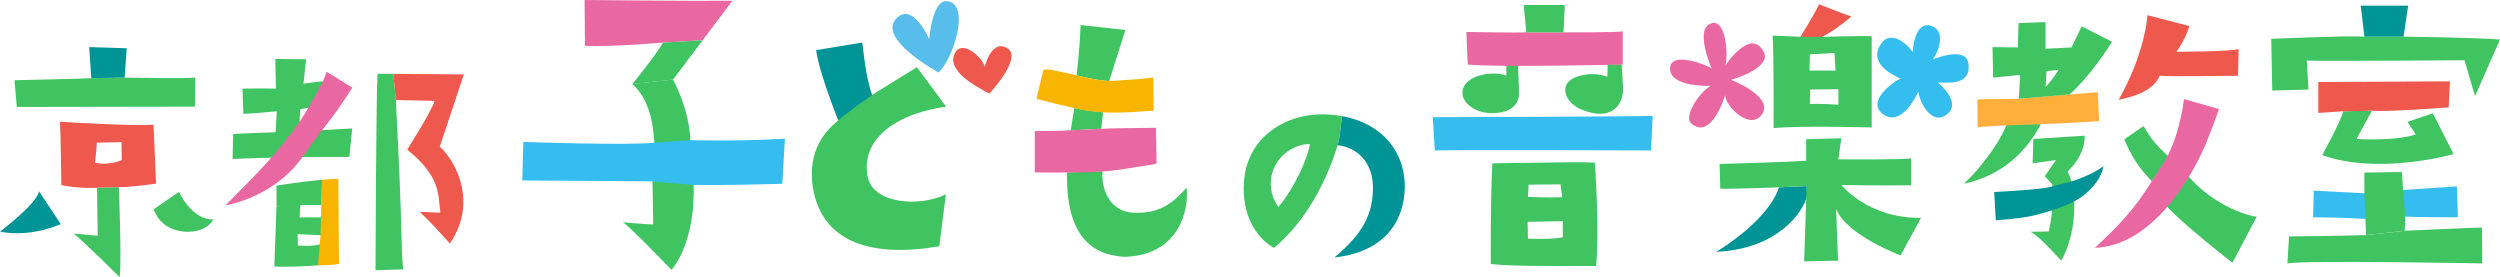 <svg viewBox="0 0 500 55.45" xmlns="http://www.w3.org/2000/svg"><path d="m179.33 3.62c-4.15 4.12 8.41 10.89 8.41 10.89 2.91-2.87 6.42-13.51 1.78-14.27-3.09-.5-3.68 7.57-3.68 7.57s-3.22-7.45-6.51-4.18z" fill="#59bdec"/><path d="m201.59 9.73c-3.25-2.17-4.64 3.6-4.64 3.6-.57-2-4.41-5.28-5.86-2.89-2.16 3.57 4.09 6.85 6.78 8.29 1.41-1.53 6.27-7.29 3.71-9z" fill="#ef584c"/><path d="m301.29 12.89-.03 2.23c-2.4-.87-5.85-.31-7.56 1.07-1.47 1.19-1.44 2.78-.8 3.84.96 1.59 3.18 2.66 5.66 2.61 2.26-.04 4.89-.78 5.23-3.51.05-.41-.08-3.91-.2-6.18l-2.29-.06z" fill="#40c462"/><path d="m321.52 12.83c-.02 1.08-.03 1.98-.04 2.51-1.2-.42-2.57-.6-3.71-.49-1.22.12-3.1.51-4 1.43-1.83 1.87.02 4.73 2.75 5.73 2.33.85 5 1.39 6.92-.7.09-.1 1.45-1.64 1.14-4.44l-.24-3.98-2.82-.07z" fill="#40c462"/><path d="m480.78 37.99 10.6-.72.2 6.19s-8.23 0-10.53-.13l-7.83.46s-4.87-.33-10.6-.33l.13-5.33 10.14.53 7.9-.66z" fill="#36bdef"/><path d="m363.79 7.7c1.38-.66 3.77-2.03 6.47-4.4-1.05-.33-6.45-2.44-6.45-2.44-.86 1.91-3.83 6.68-3.83 6.68l3.82.15z" fill="#ef584c"/><path d="m361.43 39.18c-.79 3.16-5.73 10.6-18.17 11.19 7.97-4.94 11.72-10.01 12.51-12.9l5.56-.25z" fill="#009497"/><g fill="#40c462"><path d="m220.49 34.23c-.26 3.82 1.62 8.18 6.22 8.31 4.74.2 7.51-1.45 10.6-5 .53 4.48-1.51 13.5-12.31 13.82-5.33-.26-11.72-2.77-11.59-16.33v-.55s7.07-.25 7.07-.25z"/><path d="m24.93 15.52s12.73.23 14.12 0l-.06 5.81s-27.66.06-35.63.06l-.46-5.35s13.83-.29 15.34-.41l6.68-.12z"/><path d="m134.6 15.92s3.3 5.87 3.45 12.1c0 0 .87 7.17.66 8.95 0 0 .73 10.56-4.4 17.02 0 0-8.73-9.1-9.76-9.54 0 0 4.11.37 6.09.44l-.15-9.24.37-7.12c-.22-4.03-1.03-8.66-4.4-11.74l8.14-.88z"/><path d="m267.54 29.05c-2.57 8.28-6.99 15.78-12.76 20.53-3.86-2.24-6.43-6.94-5.99-13.15.56-8.9 8.22-13.93 16.67-13.54 1.02.05 1.98.16 2.91.32 0 0-.45 4.8-.84 5.83zm-5.54-.23c-2.69-.11-6.88 2.01-7.72 6.49-.39 2.41.22 4.48 1.4 6.1 3.3-3.97 5.71-9.4 6.32-12.59z"/></g><path d="m312.7 6.46s11.06.07 11.85-.2v6.65s-24.95.59-31.01 0l-.26-6.52s10.73.2 11.98.07z" fill="#e968a1"/><path d="m355.77 37.47s-10.34.39-11.72.26l-.13-4.94s13.17-.33 17.31-.66v-4.28l7.04-.2-.59 4.21s13.23.13 14.55-.2v5.4s-9.61.07-13.96-.07c0 0 5.33 6.72 15.93 6.58l-4.08 7.51s-10.8-4.02-12.9-9.28l.39 10.34-6.78.13.49-15.06-5.56.25z" fill="#40c462"/><path d="m361.39 7.4-6.87-.28c.26 2.9.2 18.5.2 18.5 5.46-.53 19.62-.13 19.62-.13v-18.24c-1.84-.13-10.27.13-10.27.13h-2.67zm.57 3.47 4.94-.26.2 3.49h-5.2l.07-3.23zm5.73 10.07s-3.69-.26-5.73-.13l.07-2.9 5.66-.07v3.09z" fill="#40c462"/><path d="m408.17 24.83c-2.57 4.87-7.11 10.14-15.41 11.92 4.54-4.21 8.1-10.07 8.56-11.92" fill="#40c462"/><path d="m413.9 18.9 5.66-.46.26 5.79s-9.41.59-11.65.59l-4.84.18s-5.7.15-7.8.48l-.07-5.6 8.29-.13 10.14-.86z" fill="#ffad3b"/><path d="m414.82 40.3s.53 6.25-2.57 11.85c0 0-4.28-4.87-6.12-5.79l3.62-.07s.59-2.57.66-4.28c.07-1.17.28-4.11 0-5.2l-1.45-1.58 2.24-3.23s-2.24.33-4.67.66l.13-4.87 10.27-.66c.07 2.57-1.25 5.14-3.42 7.18 0 0 .65 1.26.8 2.19.24 1.1.51 3.02.52 3.8z" fill="#40c462"/><path d="m416.34 5.28-2.04 4.21-5.2.26v-5.33l-5.4.2-.13 4.87-5.07-.07.13 6.12c2.7-.33 5.4-.53 5.4-.53l-.26 4.74 10.14-.86c4.54-4.02 8.49-10.53 8.49-10.53l-6.06-3.09zm-7.18 12.11s0-1.38.13-3.16l2.44-.26s-.86 1.45-2.57 3.42z" fill="#40c462"/><path d="m423.71 19.96s4.94-8.1 5.79-16.92l8.36 2.17s-.46 2.11-2.57 5.14c0 0 10.27 0 12.44-.53l-.13 5.33s-13.63.2-15.67 0c-1.25 2.96-4.94 4.15-8.23 4.81z" fill="#ef584c"/><path d="m480.71 7.32s14.88.2 19.29.59l-5 11.32s-1.65-5.73-2.11-7.18c0 0-27.91.2-31.53.07l.33 5.79-7.24.2-.2-10.34s14.75-.66 18.63-.46h7.83z" fill="#40c462"/><path d="m480.95 46.15s14.31-.65 15.43-.65l.07 7.18s-35.22-.66-38.97 0l.33-5.4s9.22-.07 15.41-.26l7.74-.86z" fill="#40c462"/><path d="m474.39 22.13-3.09 5.66s7.64.53 11.85-.92l-1.65-2.5 5.07-1.71 4.15 8.16s-14.94 4.28-26.27.2c0 0 3.56-6.45 4.21-8.76z" fill="#40c462"/><path d="m52.71 31.56-6.2.23.12-5s7.73-.35 8.49-.35l.23-4.18s-5.64.52-6.68.52l-.17-5.06s4.36-.06 6.68 0l-.12-5.93 6.16.06-.52 4.88s3.37-.46 3.89-.46l-.12 4.95-4.42.58-.23 4.42 4.17-.18 6.46-.35-.58 5.7s-8.26 0-9.72 0l-7.44.19zm26.46-11.57c1.45 27.49.93 28.25 1.45 33.88l-5.52.17s.12-35.39.41-39.29l3.16.02.5 5.21z" fill="#40c462"/><path d="m60.12 31.93c-.25.32-.5.64-.77.95-3.65 4.3-8.81 7.09-14.3 8.22 2.76-2.79 5.57-5.55 8.21-8.46 1.79-1.97 3.49-4.01 5.11-6.13 2.47-3.23 4.32-6.65 6.21-10.23l.76-1.92 5.13 3.18c-.96 1.5-1.95 2.98-2.97 4.44-1.19 1.71-2.52 3.32-3.79 4.98-1.24 1.62-2.34 3.36-3.59 4.98z" fill="#e968a1"/><path d="m23.77 37.43s.58 14.59.17 18.02c0 0-6.63-6.63-9.18-8.72l4.77.41-.12-9.59z" fill="#40c462"/><path d="m30.69 24.93c-3.95.35-18.71-.58-18.71-.58.17 1.69.29 12.67.29 12.67 4.01.81 7.15.52 7.15.52l4.36-.12c2.44.06 7.44-.7 7.44-.7l-.52-11.8zm-11.69 7.62s.35-3.08.35-4.01l4.94-.12.06 3.6s-2.5 1.16-5.35.52z" fill="#ef584c"/><path d="m7.79 38.24 4.36 6.57s-5.93 2.79-12.15 1.51c0 0 7.5-5.64 7.79-8.08z" fill="#009497"/><path d="m30.74 41.85 5.06-3.49s2.5 5.64 6.86 5.52c-1.69 3.49-10 3.72-11.91-2.03z" fill="#40c462"/><path d="m18.25 15.63-.41-6.21 7.5.23-.41 5.87z" fill="#009497"/><path d="m60.09 40.69-.17 2.79 4.54-.02-.1 3.59-4.84-.22.05 2.27s2.77.27 4.51-.25l-.3 4.19-1.85.15s-5.91.32-7.06.07l.42-11.92 4.59-.75.2.1z" fill="#40c462"/><path d="m130.34 36.27s-17.53-.11-25.89-.18l.22-7.7s20.76.73 26.19.15l7.19-.51s9.1.29 18.93-.29l-.51 9.02s-13.64.37-17.75.22l-8.37-.7z" fill="#36bdef"/><path d="m132.62 8.51s-9.76.88-15.63.66l-.07-9.17s20.32.22 29.56.15l-5.95 7.9z" fill="#e968a1"/><path d="m140.54 8.05-5.93 7.87-8.14.88s4.4-5.35 6.16-8.29z" fill="#40c462"/><path d="m167.77 24.37s-4.02-9.94-4.54-14.35l9.22-1.51c.59 4.87.92 7.44 2.11 10.93l-6.78 4.94z" fill="#009497"/><path d="m174.36 19.06c.3-.21.6-.41.91-.61 1.62-1 3.25-2.01 4.87-3.01 1.08-.67 2.16-1.34 3.24-2l5.86 7.9c-8.62 1.12-17.18 5.66-15.73 13.89.99 5.66 10.6 6.19 15.67 3.62l-1.32 10.4c-13.3 2.3-23.44-.59-25.28-11.72-.45-2.71-.24-5.51.82-8.05 1.15-2.77 3.17-4.61 5.48-6.41 1.79-1.39 3.61-2.73 5.48-4.01z" fill="#40c462"/><path d="m64.41 35.96c1.13-.1 2.24-.18 3.26-.21l.12 17.03-1.63.21-2.57.1.52-6.08.15-5.99z" fill="#f7b400"/><path d="m64.26 41.01h-4.16l-4.79.32-.02-4.2s4.67-.78 9.12-1.18" fill="#40c462"/><path d="m78.67 14.78 14.1.1-4.82 14.47c2.15 1.69 8.19 10.29 2.03 19.35-3.08-3.37-3.08-3.49-6.04-6.33l4.13.17c-.46-3.6.12-7.21-6.63-12.61 0 0 5.06-7.96 5.46-9.76l-7.73-.17-.5-5.21z" fill="#ef584c"/><path d="m215.31 15.07s.62-4.72.81-10.06c0 0 7.64.86 8.95.99l-3.23 10.2c-2.56-.07-6.54-1.14-6.54-1.14z" fill="#40c462"/><path d="m214.14 26.08.72-4.48s2.4.58 5.76.86l-.36 3.29c-.13.02-6.13.33-6.13.33z" fill="#40c462"/><path d="m214.86 21.63c-2.53-.57-5.06-1.19-7.57-1.87 0 0 1.37-5.67 1.38-5.73.13-.55 4.86.64 5.29.73 2.6.57 5.19 1.34 7.88 1.41.52.01 1.03 0 1.53-.04 2.43-.21 4.87-.25 7.29-.65l.07 6.65c-5.02.37-10.06.78-15.02-.31-.28-.06-.57-.13-.85-.19z" fill="#f7b400"/><path d="m213.98 34.49c-3.51.04-7.02.04-7.02-.05v-8.23c3.95.06 7.89-.19 11.84-.39.49-.03.98-.05 1.46-.07 3.35-.13 6.71-.14 10.07-.18.29 0 .57 0 .86-.01 0 0 .13 7.11.13 7.11-.02.19-3.74.68-4.15.75-1.49.26-2.98.49-4.49.67-2.9.35-5.79.38-8.71.41z" fill="#e968a1"/><path d="m268.37 23.22c8.68 1.55 13.14 8.02 12.54 15.4-.67 7.5-5.82 12.03-14.04 12.87 6.04-4.98 7.66-9.01 7.72-13.82.06-5.2-3.19-8.22-7.05-8.62.48-1.59.84-5.83.84-5.83z" fill="#009497"/><path d="m330.21 30.09s-37.85-.13-43.25 0l-.4-6.65s42.59-.13 43.98-.26z" fill="#36bdef"/><path d="m318.95 32.53c-2.5-.13-2.9-.13-20.47.13-.39 5.86-.33 20.14-.33 20.14 4.08.46 11.19.4 21.07.4.72-7.77-.26-20.67-.26-20.67zm-13.23 4.41 6.39-.07.33 2.57s-3.88.13-6.85-.07l.13-2.44zm6.85 10.53s-2.3.46-6.98.26l-.07-3.36 7.04-.13v3.23z" fill="#40c462"/><path d="m305.26 6.46-.53-5.46h8.23l-.26 5.46z" fill="#40c462"/><path d="m345.05 13.14s5.02-7.72 7.68-2.81c1.62 3-5.11 5.28-6.52 5.63 0 0 9.06 3.5 6 7.15-2.41 2.88-7.16-1.91-7.18-4.08 0 0-2.66 9.08-6.75 5.7-1.65-1.36 1.57-6.31 3.86-7.57 0 0-8.42.38-8.12-3.64.25-3.33 7.46-.49 8.3.16 0 0-3.67-8.35.18-9.07 2.89-.54 3.13 7.15 2.55 8.53z" fill="#e968a1"/><path d="m383.68 18.33s-3.16 7.14-6.92 4.61c-3.75-2.53 1.82-6.52 3.33-7.25 0 0-7.26-2.7-3.64-7.23 2.1-2.63 5.73 1.12 6.08 1.99 0 0 .29-6.67 3.93-5.19 2.93 1.19.95 5.61.08 6.63 0 0 6.7-2.82 7.15.83.57 4.59-4.46 3.74-6.11 3.79 0 0 4.92 3.93 1.8 6.37s-5.58-2.71-5.7-4.57z" fill="#36bdef"/><path d="m410.43 42.05c-1.26.42-2.55.79-3.84 1.08-1.98.44-4.01.65-6.03.82-.47.04-.93.08-1.4.11l-.33-5.66c.9-.04 1.79-.1 2.69-.15 1.75-.11 3.5-.23 5.25-.4.76-.07 1.51-.15 2.27-.27.92-.14 1.82-.4 2.72-.65s1.76-.39 2.62-.67c.71-.23 1.41-.48 2.1-.76.75-.3 1.48-.63 2.2-1.01.37-.19.73-.4 1.08-.62.17-.11.34-.22.5-.34.08-.05.43-.25.44-.34-.23 1.53-1.11 2.96-2.1 4.11-.79.91-1.71 1.69-2.71 2.36-1.18.79-2.51 1.33-3.84 1.82-.53.2-1.07.38-1.61.56z" fill="#009497"/><path d="m437.73 35.3c5.4 6.19 12.51 8.03 13.63 8.03l-4.87 9.22s-10.27-7.97-13.16-11.33c1.07-.98 4.41-5.92 4.41-5.92z" fill="#40c462"/><path d="m433.61 31.17c-1.97-1.67-3.64-3.7-4.9-5.96-1.28.88-2.56 1.76-3.85 2.64 1.03 2.49 2.35 4.88 4.13 6.9 1.23 1.41 1.38 1.52 1.38 1.52s3.23-4.63 3.24-5.1z" fill="#40c462"/><path d="m429.62 37.4c-.61.94-1.24 1.87-1.9 2.77-1.63 2.2-3.46 4.24-5.39 6.18-1.09 1.1-2.22 2.16-3.36 3.21 3.42-.11 6.72-1.48 9.47-3.5.39-.29.78-.58 1.15-.89 3.02-2.46 5.5-5.57 7.6-8.87.68-1.07 1.31-2.15 1.91-3.25.77-1.4 1.44-2.84 2.08-4.3.25-.56 2.72-6.91 2.57-6.95-2.32-.66-4.63-1.32-6.95-1.98-.3 2.41-.83 4.79-1.56 7.11-.68 2.15-1.52 4.18-2.78 6.06-.96 1.44-1.88 2.95-2.84 4.42z" fill="#e968a1"/><path d="m472.88 7.32-.73-6.19h9.48l-.92 6.19z" fill="#009497"/><path d="m468.66 22.26-5 .33v-6.19l26.33-.13-.26 5.2s-12.9.99-15.34.66c-1.45.08-5.73.13-5.73.13z" fill="#ef584c"/><path d="m472.87 34.52 7.48-.12.69 8.93-.09 2.82-7.74.86-.33-8.36z" fill="#40c462"/></svg>